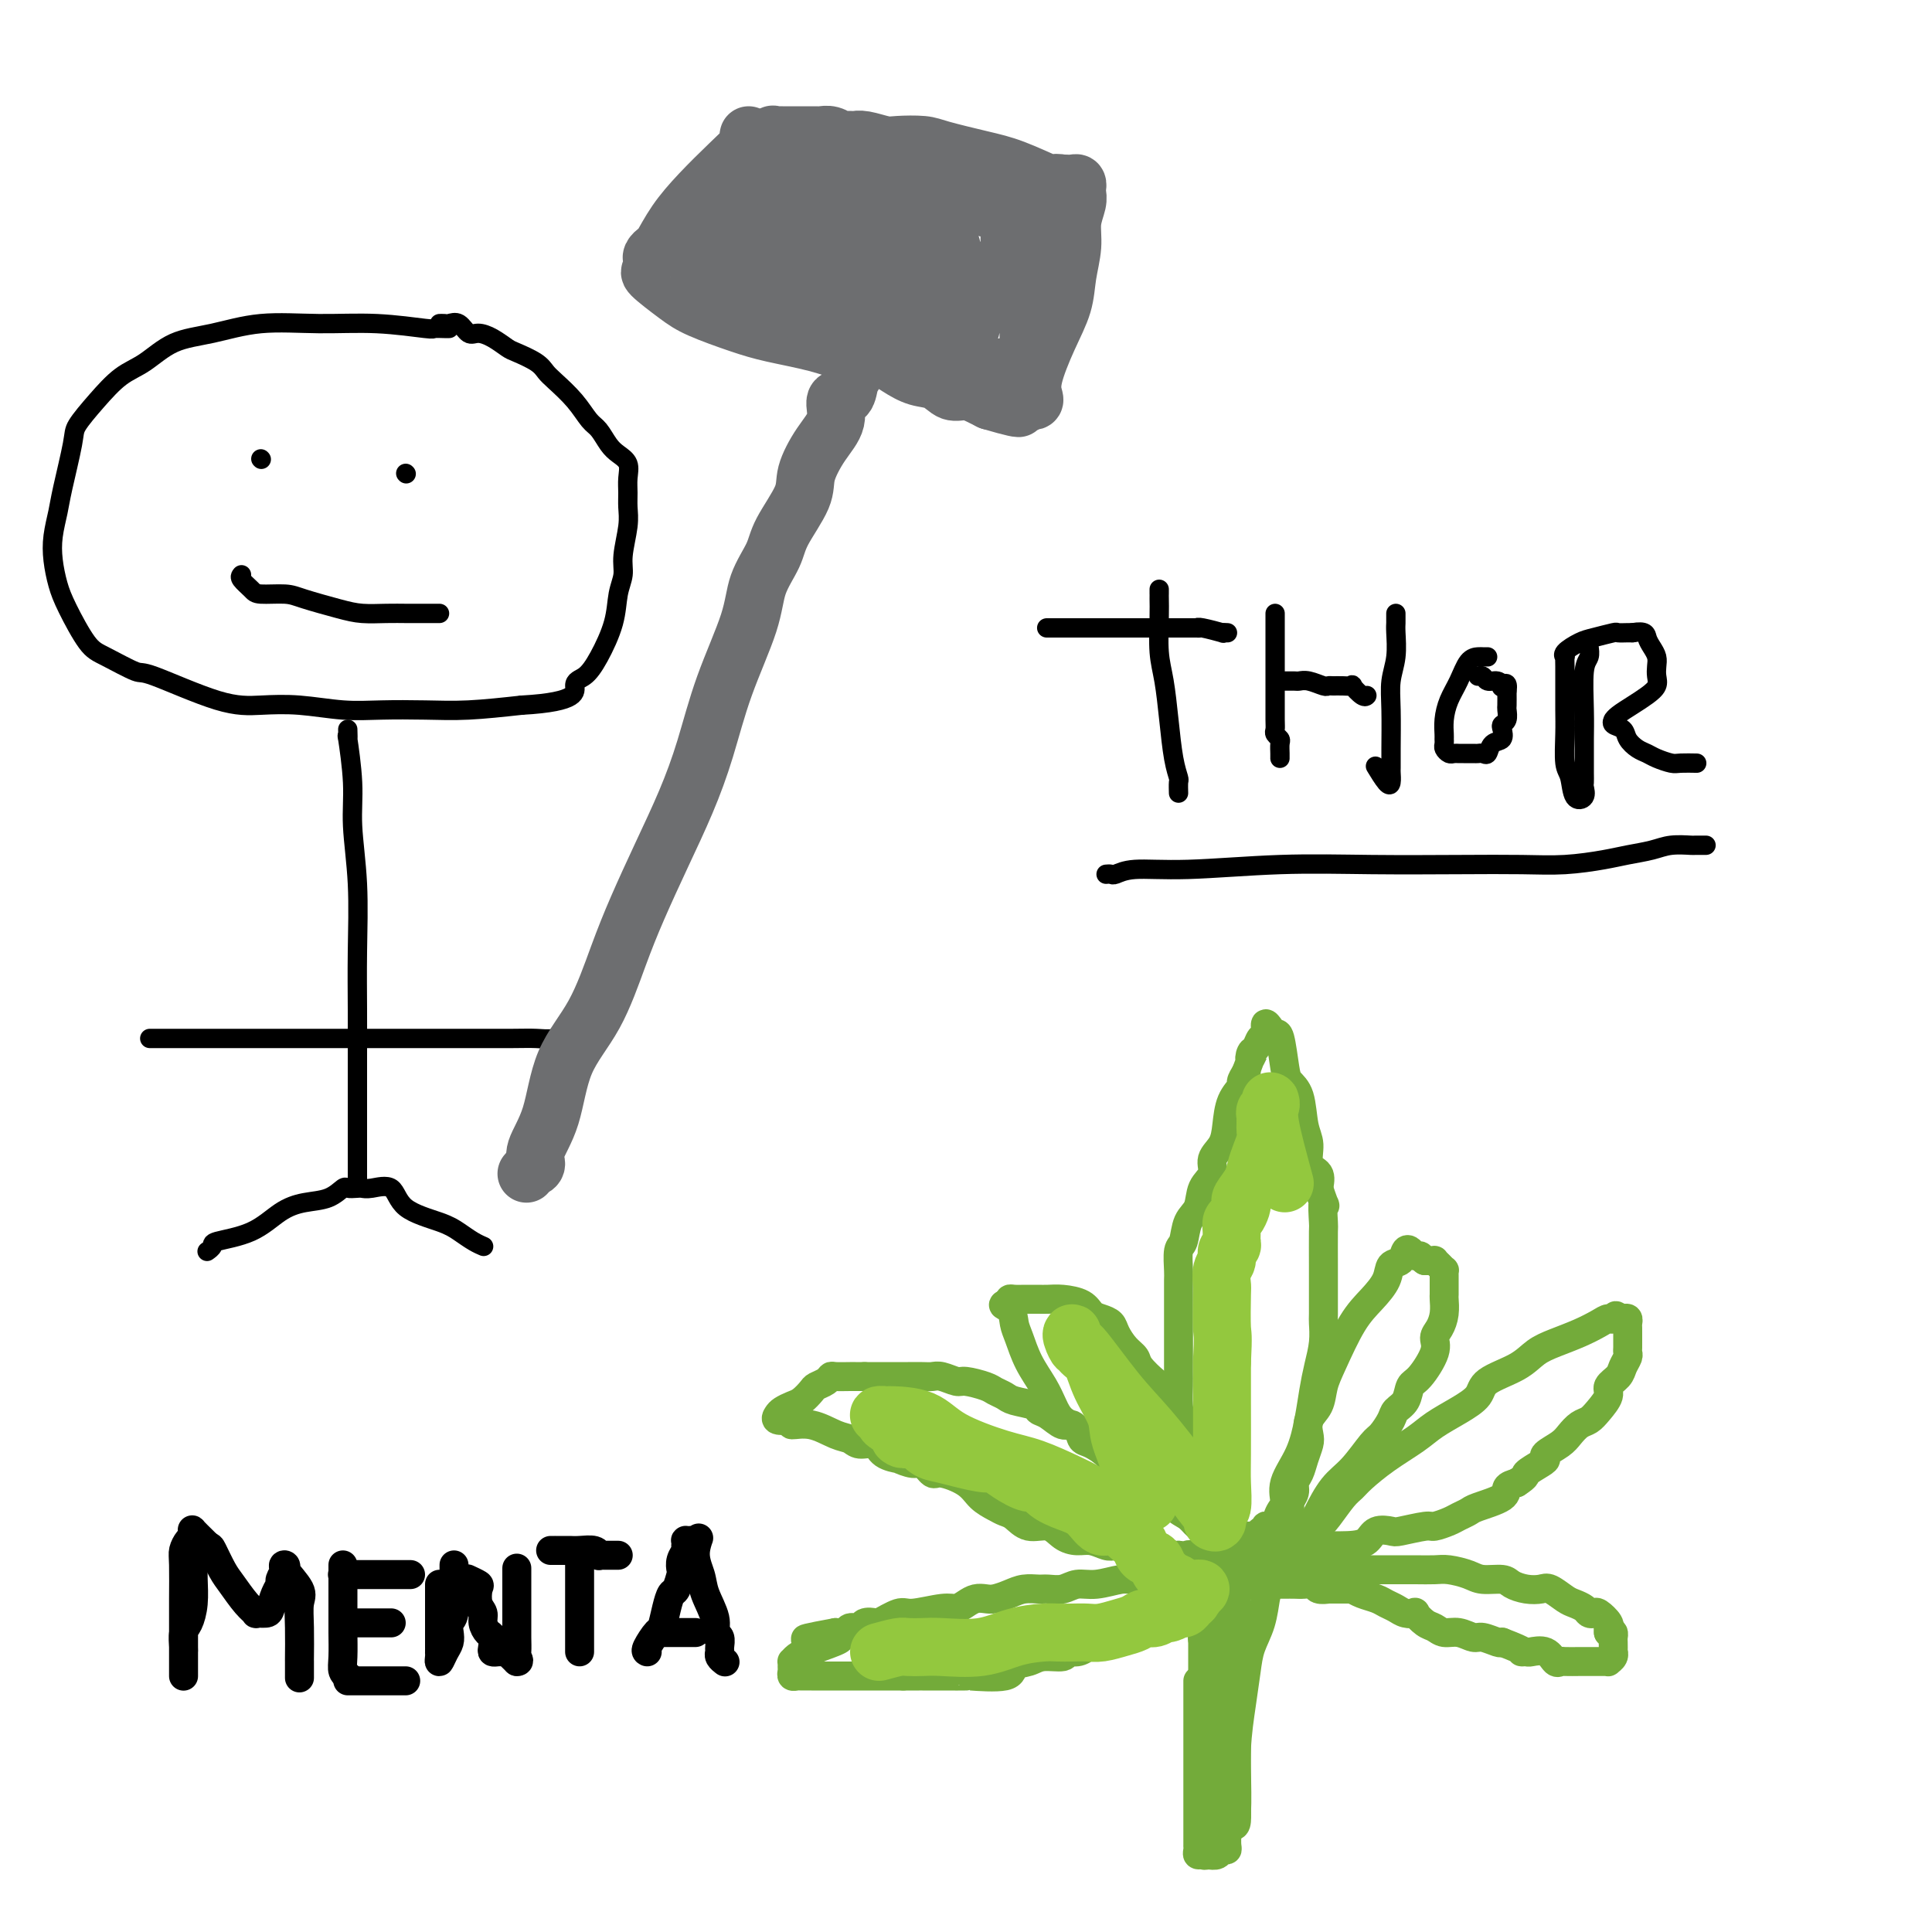 <svg viewBox='0 0 400 400' version='1.1' xmlns='http://www.w3.org/2000/svg' xmlns:xlink='http://www.w3.org/1999/xlink'><g fill='none' stroke='#000000' stroke-width='4' stroke-linecap='round' stroke-linejoin='round'><path d='M93,68c-0.196,0.008 -0.392,0.017 -1,0c-0.608,-0.017 -1.628,-0.059 -2,0c-0.372,0.059 -0.095,0.218 -2,0c-1.905,-0.218 -5.992,-0.815 -10,-1c-4.008,-0.185 -7.936,0.040 -12,0c-4.064,-0.040 -8.263,-0.347 -12,0c-3.737,0.347 -7.013,1.347 -10,2c-2.987,0.653 -5.687,0.959 -8,2c-2.313,1.041 -4.240,2.818 -6,4c-1.760,1.182 -3.354,1.768 -5,3c-1.646,1.232 -3.344,3.108 -5,5c-1.656,1.892 -3.270,3.800 -4,5c-0.730,1.200 -0.574,1.691 -1,4c-0.426,2.309 -1.432,6.434 -2,9c-0.568,2.566 -0.698,3.572 -1,5c-0.302,1.428 -0.776,3.279 -1,5c-0.224,1.721 -0.198,3.313 0,5c0.198,1.687 0.568,3.469 1,5c0.432,1.531 0.925,2.812 2,5c1.075,2.188 2.732,5.284 4,7c1.268,1.716 2.146,2.054 4,3c1.854,0.946 4.684,2.501 6,3c1.316,0.499 1.119,-0.059 4,1c2.881,1.059 8.840,3.734 13,5c4.160,1.266 6.521,1.124 9,1c2.479,-0.124 5.074,-0.229 8,0c2.926,0.229 6.182,0.791 9,1c2.818,0.209 5.199,0.066 8,0c2.801,-0.066 6.023,-0.056 9,0c2.977,0.056 5.708,0.159 9,0c3.292,-0.159 7.146,-0.579 11,-1'/><path d='M108,146c12.153,-0.670 11.035,-2.847 11,-4c-0.035,-1.153 1.014,-1.284 2,-2c0.986,-0.716 1.909,-2.016 3,-4c1.091,-1.984 2.349,-4.652 3,-7c0.651,-2.348 0.696,-4.375 1,-6c0.304,-1.625 0.866,-2.847 1,-4c0.134,-1.153 -0.161,-2.237 0,-4c0.161,-1.763 0.777,-4.205 1,-6c0.223,-1.795 0.054,-2.942 0,-4c-0.054,-1.058 0.008,-2.025 0,-3c-0.008,-0.975 -0.085,-1.956 0,-3c0.085,-1.044 0.333,-2.151 0,-3c-0.333,-0.849 -1.246,-1.440 -2,-2c-0.754,-0.560 -1.350,-1.088 -2,-2c-0.650,-0.912 -1.354,-2.208 -2,-3c-0.646,-0.792 -1.235,-1.079 -2,-2c-0.765,-0.921 -1.707,-2.474 -3,-4c-1.293,-1.526 -2.936,-3.024 -4,-4c-1.064,-0.976 -1.548,-1.431 -2,-2c-0.452,-0.569 -0.873,-1.253 -2,-2c-1.127,-0.747 -2.959,-1.557 -4,-2c-1.041,-0.443 -1.290,-0.519 -2,-1c-0.710,-0.481 -1.882,-1.369 -3,-2c-1.118,-0.631 -2.183,-1.006 -3,-1c-0.817,0.006 -1.385,0.394 -2,0c-0.615,-0.394 -1.275,-1.570 -2,-2c-0.725,-0.430 -1.514,-0.115 -2,0c-0.486,0.115 -0.669,0.031 -1,0c-0.331,-0.031 -0.809,-0.009 -1,0c-0.191,0.009 -0.096,0.004 0,0'/><path d='M54,95c0.000,0.000 0.100,0.100 0.1,0.1'/><path d='M84,98c0.000,0.000 0.100,0.100 0.1,0.1'/><path d='M50,119c-0.201,0.228 -0.402,0.455 0,1c0.402,0.545 1.409,1.406 2,2c0.591,0.594 0.768,0.919 2,1c1.232,0.081 3.518,-0.083 5,0c1.482,0.083 2.158,0.415 4,1c1.842,0.585 4.849,1.425 7,2c2.151,0.575 3.445,0.886 5,1c1.555,0.114 3.372,0.030 5,0c1.628,-0.030 3.066,-0.008 4,0c0.934,0.008 1.364,0.002 2,0c0.636,-0.002 1.477,-0.001 2,0c0.523,0.001 0.728,0.000 1,0c0.272,-0.000 0.612,-0.000 1,0c0.388,0.000 0.825,0.000 1,0c0.175,-0.000 0.087,-0.000 0,0'/><path d='M72,151c0.033,1.065 0.065,2.129 0,2c-0.065,-0.129 -0.228,-1.453 0,0c0.228,1.453 0.846,5.683 1,9c0.154,3.317 -0.155,5.720 0,9c0.155,3.280 0.774,7.437 1,12c0.226,4.563 0.061,9.532 0,14c-0.061,4.468 -0.016,8.433 0,12c0.016,3.567 0.004,6.734 0,10c-0.004,3.266 -0.001,6.630 0,10c0.001,3.370 0.000,6.746 0,9c-0.000,2.254 -0.000,3.388 0,4c0.000,0.612 0.000,0.703 0,1c-0.000,0.297 -0.000,0.799 0,1c0.000,0.201 0.000,0.100 0,0'/><path d='M31,215c0.910,0.000 1.820,0.000 3,0c1.180,-0.000 2.629,-0.000 4,0c1.371,0.000 2.662,0.000 7,0c4.338,-0.000 11.721,-0.000 19,0c7.279,0.000 14.454,0.001 20,0c5.546,-0.001 9.462,-0.004 13,0c3.538,0.004 6.698,0.015 9,0c2.302,-0.015 3.745,-0.057 5,0c1.255,0.057 2.323,0.211 4,0c1.677,-0.211 3.965,-0.789 5,-1c1.035,-0.211 0.817,-0.057 1,0c0.183,0.057 0.767,0.016 1,0c0.233,-0.016 0.117,-0.008 0,0'/></g>
<g fill='none' stroke='#6D6E70' stroke-width='12' stroke-linecap='round' stroke-linejoin='round'><path d='M109,243c0.289,-0.363 0.577,-0.726 1,-1c0.423,-0.274 0.979,-0.458 1,-1c0.021,-0.542 -0.494,-1.443 0,-3c0.494,-1.557 1.996,-3.769 3,-7c1.004,-3.231 1.509,-7.479 3,-11c1.491,-3.521 3.966,-6.314 6,-10c2.034,-3.686 3.625,-8.265 5,-12c1.375,-3.735 2.533,-6.624 4,-10c1.467,-3.376 3.244,-7.237 5,-11c1.756,-3.763 3.491,-7.428 5,-11c1.509,-3.572 2.793,-7.049 4,-11c1.207,-3.951 2.337,-8.374 4,-13c1.663,-4.626 3.858,-9.455 5,-13c1.142,-3.545 1.232,-5.808 2,-8c0.768,-2.192 2.214,-4.315 3,-6c0.786,-1.685 0.912,-2.932 2,-5c1.088,-2.068 3.137,-4.957 4,-7c0.863,-2.043 0.539,-3.238 1,-5c0.461,-1.762 1.706,-4.090 3,-6c1.294,-1.910 2.638,-3.404 3,-5c0.362,-1.596 -0.258,-3.296 0,-4c0.258,-0.704 1.394,-0.412 2,-1c0.606,-0.588 0.683,-2.055 1,-3c0.317,-0.945 0.873,-1.367 1,-2c0.127,-0.633 -0.176,-1.476 0,-2c0.176,-0.524 0.831,-0.728 1,-1c0.169,-0.272 -0.147,-0.612 0,-1c0.147,-0.388 0.756,-0.825 1,-1c0.244,-0.175 0.122,-0.087 0,0'/><path d='M155,28c-0.082,0.392 -0.164,0.785 0,1c0.164,0.215 0.573,0.254 0,1c-0.573,0.746 -2.128,2.199 -4,4c-1.872,1.801 -4.061,3.950 -6,6c-1.939,2.050 -3.630,4.002 -5,6c-1.370,1.998 -2.420,4.041 -3,5c-0.580,0.959 -0.690,0.835 -1,1c-0.310,0.165 -0.819,0.619 -1,1c-0.181,0.381 -0.033,0.689 0,1c0.033,0.311 -0.049,0.624 0,1c0.049,0.376 0.231,0.814 0,1c-0.231,0.186 -0.874,0.119 0,1c0.874,0.881 3.264,2.711 5,4c1.736,1.289 2.819,2.037 5,3c2.181,0.963 5.462,2.141 8,3c2.538,0.859 4.334,1.399 7,2c2.666,0.601 6.200,1.264 9,2c2.800,0.736 4.864,1.544 7,2c2.136,0.456 4.343,0.561 6,1c1.657,0.439 2.764,1.213 4,2c1.236,0.787 2.600,1.587 4,2c1.400,0.413 2.837,0.439 4,1c1.163,0.561 2.054,1.655 3,2c0.946,0.345 1.947,-0.061 3,0c1.053,0.061 2.158,0.589 3,1c0.842,0.411 1.421,0.706 2,1'/><path d='M205,83c9.991,2.939 4.967,0.788 3,0c-1.967,-0.788 -0.877,-0.211 0,0c0.877,0.211 1.540,0.056 2,0c0.460,-0.056 0.715,-0.015 1,0c0.285,0.015 0.599,0.002 1,0c0.401,-0.002 0.890,0.005 1,0c0.110,-0.005 -0.158,-0.022 0,0c0.158,0.022 0.743,0.083 1,0c0.257,-0.083 0.187,-0.309 0,-1c-0.187,-0.691 -0.491,-1.846 0,-4c0.491,-2.154 1.777,-5.307 3,-8c1.223,-2.693 2.384,-4.927 3,-7c0.616,-2.073 0.687,-3.984 1,-6c0.313,-2.016 0.868,-4.137 1,-6c0.132,-1.863 -0.160,-3.470 0,-5c0.160,-1.530 0.773,-2.984 1,-4c0.227,-1.016 0.069,-1.593 0,-2c-0.069,-0.407 -0.049,-0.645 0,-1c0.049,-0.355 0.129,-0.826 0,-1c-0.129,-0.174 -0.465,-0.050 -1,0c-0.535,0.050 -1.267,0.025 -2,0'/><path d='M220,38c-0.948,-0.197 -1.819,-0.189 -2,0c-0.181,0.189 0.327,0.558 -1,0c-1.327,-0.558 -4.488,-2.045 -7,-3c-2.512,-0.955 -4.376,-1.379 -7,-2c-2.624,-0.621 -6.008,-1.438 -8,-2c-1.992,-0.562 -2.590,-0.869 -4,-1c-1.410,-0.131 -3.630,-0.088 -5,0c-1.370,0.088 -1.891,0.219 -3,0c-1.109,-0.219 -2.807,-0.790 -4,-1c-1.193,-0.210 -1.880,-0.060 -2,0c-0.120,0.060 0.329,0.030 0,0c-0.329,-0.030 -1.436,-0.061 -2,0c-0.564,0.061 -0.585,0.212 -1,0c-0.415,-0.212 -1.223,-0.789 -2,-1c-0.777,-0.211 -1.521,-0.057 -2,0c-0.479,0.057 -0.692,0.015 -1,0c-0.308,-0.015 -0.713,-0.004 -1,0c-0.287,0.004 -0.458,0.001 -1,0c-0.542,-0.001 -1.454,-0.000 -2,0c-0.546,0.000 -0.725,0.001 -1,0c-0.275,-0.001 -0.647,-0.002 -1,0c-0.353,0.002 -0.686,0.006 -1,0c-0.314,-0.006 -0.610,-0.022 -1,0c-0.390,0.022 -0.874,0.083 -1,0c-0.126,-0.083 0.107,-0.309 0,0c-0.107,0.309 -0.553,1.155 -1,2'/><path d='M159,30c-5.368,0.729 -2.787,2.551 -2,4c0.787,1.449 -0.220,2.525 -1,5c-0.780,2.475 -1.333,6.348 -2,9c-0.667,2.652 -1.447,4.084 -2,5c-0.553,0.916 -0.880,1.318 -1,2c-0.120,0.682 -0.032,1.644 0,2c0.032,0.356 0.009,0.107 0,0c-0.009,-0.107 -0.002,-0.071 0,0c0.002,0.071 0.001,0.177 0,0c-0.001,-0.177 -0.001,-0.639 0,-2c0.001,-1.361 0.004,-3.623 0,-5c-0.004,-1.377 -0.014,-1.871 0,-2c0.014,-0.129 0.051,0.106 0,0c-0.051,-0.106 -0.189,-0.552 0,-1c0.189,-0.448 0.705,-0.897 1,-1c0.295,-0.103 0.369,0.140 1,0c0.631,-0.140 1.818,-0.665 3,-1c1.182,-0.335 2.358,-0.482 4,-1c1.642,-0.518 3.750,-1.409 5,-2c1.250,-0.591 1.643,-0.883 5,-1c3.357,-0.117 9.679,-0.058 16,0'/><path d='M161,38c0.108,0.008 0.216,0.016 1,0c0.784,-0.016 2.245,-0.057 3,0c0.755,0.057 0.805,0.211 1,0c0.195,-0.211 0.537,-0.789 1,-1c0.463,-0.211 1.049,-0.057 1,0c-0.049,0.057 -0.732,0.015 0,0c0.732,-0.015 2.879,-0.004 5,0c2.121,0.004 4.217,0.001 6,0c1.783,-0.001 3.253,-0.000 5,0c1.747,0.000 3.772,-0.001 5,0c1.228,0.001 1.660,0.004 3,0c1.340,-0.004 3.590,-0.015 5,0c1.410,0.015 1.981,0.055 3,0c1.019,-0.055 2.486,-0.207 4,0c1.514,0.207 3.075,0.773 4,1c0.925,0.227 1.215,0.117 2,0c0.785,-0.117 2.067,-0.239 3,0c0.933,0.239 1.518,0.841 2,1c0.482,0.159 0.861,-0.125 1,0c0.139,0.125 0.037,0.657 0,1c-0.037,0.343 -0.008,0.495 0,1c0.008,0.505 -0.004,1.362 0,2c0.004,0.638 0.026,1.056 0,2c-0.026,0.944 -0.098,2.413 0,4c0.098,1.587 0.366,3.291 0,5c-0.366,1.709 -1.368,3.422 -2,6c-0.632,2.578 -0.895,6.022 -1,8c-0.105,1.978 -0.053,2.489 0,3'/><path d='M213,71c-0.461,5.509 -0.112,3.280 0,3c0.112,-0.280 -0.011,1.389 0,2c0.011,0.611 0.155,0.163 0,0c-0.155,-0.163 -0.611,-0.043 -1,0c-0.389,0.043 -0.711,0.008 -1,0c-0.289,-0.008 -0.547,0.010 -1,0c-0.453,-0.010 -1.103,-0.048 -2,0c-0.897,0.048 -2.042,0.181 -3,0c-0.958,-0.181 -1.728,-0.678 -3,-1c-1.272,-0.322 -3.044,-0.470 -5,-1c-1.956,-0.530 -4.096,-1.443 -6,-2c-1.904,-0.557 -3.572,-0.759 -5,-1c-1.428,-0.241 -2.616,-0.521 -4,-1c-1.384,-0.479 -2.963,-1.157 -5,-2c-2.037,-0.843 -4.531,-1.850 -6,-2c-1.469,-0.150 -1.914,0.559 -3,0c-1.086,-0.559 -2.815,-2.384 -4,-3c-1.185,-0.616 -1.827,-0.021 -3,0c-1.173,0.021 -2.878,-0.530 -4,-1c-1.122,-0.470 -1.660,-0.858 -2,-1c-0.340,-0.142 -0.484,-0.038 -1,0c-0.516,0.038 -1.406,0.010 -2,0c-0.594,-0.010 -0.891,-0.003 -1,0c-0.109,0.003 -0.031,0.001 0,0c0.031,-0.001 0.016,-0.000 0,0'/><path d='M151,61c-8.459,-2.498 -2.606,-1.244 -1,-1c1.606,0.244 -1.037,-0.522 -2,-1c-0.963,-0.478 -0.248,-0.667 0,-1c0.248,-0.333 0.028,-0.810 0,-1c-0.028,-0.190 0.137,-0.093 0,0c-0.137,0.093 -0.577,0.183 -1,0c-0.423,-0.183 -0.829,-0.637 -1,-1c-0.171,-0.363 -0.106,-0.633 0,-1c0.106,-0.367 0.253,-0.831 0,-1c-0.253,-0.169 -0.907,-0.041 -1,0c-0.093,0.041 0.373,-0.003 1,0c0.627,0.003 1.413,0.053 2,0c0.587,-0.053 0.975,-0.210 3,0c2.025,0.210 5.688,0.788 10,1c4.312,0.212 9.273,0.057 14,0c4.727,-0.057 9.220,-0.016 12,0c2.780,0.016 3.847,0.007 5,0c1.153,-0.007 2.391,-0.012 3,0c0.609,0.012 0.587,0.042 1,0c0.413,-0.042 1.261,-0.155 2,0c0.739,0.155 1.370,0.577 2,1'/><path d='M200,56c8.065,0.249 2.226,-0.129 0,0c-2.226,0.129 -0.839,0.764 0,1c0.839,0.236 1.130,0.073 1,0c-0.130,-0.073 -0.680,-0.054 -1,0c-0.320,0.054 -0.409,0.145 -1,0c-0.591,-0.145 -1.685,-0.526 -3,-1c-1.315,-0.474 -2.853,-1.041 -6,-2c-3.147,-0.959 -7.904,-2.309 -11,-3c-3.096,-0.691 -4.531,-0.721 -6,-1c-1.469,-0.279 -2.971,-0.806 -4,-1c-1.029,-0.194 -1.585,-0.056 -2,0c-0.415,0.056 -0.689,0.028 -1,0c-0.311,-0.028 -0.660,-0.058 -1,0c-0.340,0.058 -0.673,0.205 -1,0c-0.327,-0.205 -0.649,-0.761 0,-1c0.649,-0.239 2.267,-0.163 3,0c0.733,0.163 0.580,0.411 3,0c2.420,-0.411 7.411,-1.481 12,-2c4.589,-0.519 8.774,-0.486 12,-1c3.226,-0.514 5.493,-1.575 7,-2c1.507,-0.425 2.253,-0.212 3,0'/><path d='M204,43c6.283,-0.928 2.990,-0.247 2,0c-0.990,0.247 0.323,0.061 1,0c0.677,-0.061 0.717,0.004 1,0c0.283,-0.004 0.808,-0.077 1,0c0.192,0.077 0.051,0.304 0,1c-0.051,0.696 -0.012,1.860 0,3c0.012,1.140 -0.001,2.256 0,4c0.001,1.744 0.018,4.114 0,6c-0.018,1.886 -0.069,3.286 0,4c0.069,0.714 0.259,0.741 0,1c-0.259,0.259 -0.967,0.749 -1,1c-0.033,0.251 0.610,0.265 0,0c-0.610,-0.265 -2.474,-0.807 -4,-1c-1.526,-0.193 -2.716,-0.038 -6,-1c-3.284,-0.962 -8.662,-3.042 -12,-4c-3.338,-0.958 -4.637,-0.792 -6,-1c-1.363,-0.208 -2.791,-0.788 -4,-1c-1.209,-0.212 -2.200,-0.057 -3,0c-0.800,0.057 -1.408,0.015 -2,0c-0.592,-0.015 -1.169,-0.004 -1,0c0.169,0.004 1.085,0.002 2,0'/><path d='M172,55c-5.136,-0.993 0.526,-0.476 4,0c3.474,0.476 4.762,0.912 6,1c1.238,0.088 2.425,-0.173 4,0c1.575,0.173 3.536,0.779 5,1c1.464,0.221 2.431,0.056 3,0c0.569,-0.056 0.741,-0.001 1,0c0.259,0.001 0.605,-0.050 1,0c0.395,0.050 0.838,0.200 1,0c0.162,-0.200 0.043,-0.752 0,-1c-0.043,-0.248 -0.012,-0.194 0,-1c0.012,-0.806 0.003,-2.473 0,-3c-0.003,-0.527 -0.000,0.086 0,0c0.000,-0.086 -0.002,-0.873 0,-1c0.002,-0.127 0.009,0.404 0,1c-0.009,0.596 -0.033,1.256 0,2c0.033,0.744 0.122,1.572 0,3c-0.122,1.428 -0.454,3.454 -1,5c-0.546,1.546 -1.304,2.610 -2,3c-0.696,0.390 -1.330,0.105 -2,0c-0.670,-0.105 -1.376,-0.031 -3,0c-1.624,0.031 -4.167,0.019 -6,0c-1.833,-0.019 -2.955,-0.043 -4,0c-1.045,0.043 -2.013,0.155 -3,0c-0.987,-0.155 -1.994,-0.578 -3,-1'/><path d='M173,64c-2.468,-0.120 1.862,0.081 4,0c2.138,-0.081 2.083,-0.442 3,0c0.917,0.442 2.804,1.688 5,2c2.196,0.312 4.700,-0.309 6,0c1.300,0.309 1.395,1.547 2,2c0.605,0.453 1.720,0.121 2,0c0.280,-0.121 -0.275,-0.033 0,0c0.275,0.033 1.379,0.009 2,0c0.621,-0.009 0.759,-0.002 1,0c0.241,0.002 0.587,0.001 1,0c0.413,-0.001 0.894,-0.000 1,0c0.106,0.000 -0.164,0.000 0,0c0.164,-0.000 0.761,-0.000 1,0c0.239,0.000 0.119,0.000 0,0'/></g>
<g fill='none' stroke='#000000' stroke-width='4' stroke-linecap='round' stroke-linejoin='round'><path d='M240,122c-0.000,0.433 -0.001,0.866 0,1c0.001,0.134 0.003,-0.032 0,0c-0.003,0.032 -0.012,0.263 0,1c0.012,0.737 0.044,1.982 0,4c-0.044,2.018 -0.166,4.811 0,7c0.166,2.189 0.619,3.776 1,6c0.381,2.224 0.691,5.087 1,8c0.309,2.913 0.619,5.877 1,8c0.381,2.123 0.834,3.406 1,4c0.166,0.594 0.044,0.499 0,1c-0.044,0.501 -0.012,1.596 0,2c0.012,0.404 0.003,0.115 0,0c-0.003,-0.115 -0.002,-0.058 0,0'/><path d='M217,130c-0.258,-0.000 -0.516,-0.000 0,0c0.516,0.000 1.807,0.000 3,0c1.193,-0.000 2.289,-0.000 4,0c1.711,0.000 4.038,0.000 7,0c2.962,-0.000 6.559,-0.001 9,0c2.441,0.001 3.727,0.004 5,0c1.273,-0.004 2.532,-0.015 3,0c0.468,0.015 0.143,0.057 0,0c-0.143,-0.057 -0.105,-0.211 1,0c1.105,0.211 3.275,0.789 4,1c0.725,0.211 0.003,0.057 0,0c-0.003,-0.057 0.713,-0.016 1,0c0.287,0.016 0.143,0.008 0,0'/><path d='M264,127c0.000,0.439 0.000,0.878 0,1c-0.000,0.122 -0.000,-0.073 0,1c0.000,1.073 0.000,3.415 0,5c-0.000,1.585 -0.001,2.414 0,4c0.001,1.586 0.004,3.931 0,6c-0.004,2.069 -0.015,3.863 0,5c0.015,1.137 0.057,1.618 0,2c-0.057,0.382 -0.211,0.666 0,1c0.211,0.334 0.789,0.716 1,1c0.211,0.284 0.057,0.468 0,1c-0.057,0.532 -0.015,1.413 0,2c0.015,0.587 0.004,0.882 0,1c-0.004,0.118 -0.002,0.059 0,0'/><path d='M289,127c-0.002,0.338 -0.004,0.676 0,1c0.004,0.324 0.015,0.635 0,1c-0.015,0.365 -0.057,0.786 0,2c0.057,1.214 0.211,3.222 0,5c-0.211,1.778 -0.789,3.326 -1,5c-0.211,1.674 -0.056,3.475 0,6c0.056,2.525 0.013,5.776 0,8c-0.013,2.224 0.003,3.422 0,4c-0.003,0.578 -0.026,0.536 0,1c0.026,0.464 0.100,1.434 0,2c-0.100,0.566 -0.373,0.729 -1,0c-0.627,-0.729 -1.608,-2.351 -2,-3c-0.392,-0.649 -0.196,-0.324 0,0'/><path d='M265,141c0.216,0.002 0.433,0.004 1,0c0.567,-0.004 1.486,-0.015 2,0c0.514,0.015 0.623,0.057 1,0c0.377,-0.057 1.020,-0.211 2,0c0.980,0.211 2.295,0.789 3,1c0.705,0.211 0.800,0.054 1,0c0.200,-0.054 0.505,-0.007 1,0c0.495,0.007 1.180,-0.026 2,0c0.820,0.026 1.775,0.112 2,0c0.225,-0.112 -0.280,-0.422 0,0c0.280,0.422 1.345,1.575 2,2c0.655,0.425 0.902,0.121 1,0c0.098,-0.121 0.049,-0.061 0,0'/><path d='M308,136c-0.358,0.005 -0.715,0.009 -1,0c-0.285,-0.009 -0.497,-0.032 -1,0c-0.503,0.032 -1.298,0.121 -2,1c-0.702,0.879 -1.313,2.550 -2,4c-0.687,1.450 -1.452,2.679 -2,4c-0.548,1.321 -0.880,2.735 -1,4c-0.120,1.265 -0.029,2.381 0,3c0.029,0.619 -0.003,0.740 0,1c0.003,0.260 0.043,0.658 0,1c-0.043,0.342 -0.167,0.628 0,1c0.167,0.372 0.626,0.832 1,1c0.374,0.168 0.664,0.045 1,0c0.336,-0.045 0.720,-0.013 1,0c0.280,0.013 0.457,0.005 1,0c0.543,-0.005 1.454,-0.008 2,0c0.546,0.008 0.728,0.028 1,0c0.272,-0.028 0.633,-0.105 1,0c0.367,0.105 0.738,0.393 1,0c0.262,-0.393 0.414,-1.466 1,-2c0.586,-0.534 1.607,-0.528 2,-1c0.393,-0.472 0.158,-1.420 0,-2c-0.158,-0.580 -0.238,-0.791 0,-1c0.238,-0.209 0.796,-0.417 1,-1c0.204,-0.583 0.055,-1.542 0,-2c-0.055,-0.458 -0.016,-0.417 0,-1c0.016,-0.583 0.008,-1.792 0,-3'/><path d='M312,143c0.384,-2.255 -0.656,-1.393 -1,-1c-0.344,0.393 0.009,0.315 0,0c-0.009,-0.315 -0.381,-0.869 -1,-1c-0.619,-0.131 -1.486,0.161 -2,0c-0.514,-0.161 -0.677,-0.774 -1,-1c-0.323,-0.226 -0.807,-0.065 -1,0c-0.193,0.065 -0.097,0.032 0,0'/><path d='M329,133c-0.030,0.233 -0.061,0.467 0,1c0.061,0.533 0.212,1.367 0,2c-0.212,0.633 -0.789,1.065 -1,3c-0.211,1.935 -0.056,5.373 0,8c0.056,2.627 0.015,4.443 0,6c-0.015,1.557 -0.002,2.855 0,4c0.002,1.145 -0.006,2.139 0,3c0.006,0.861 0.027,1.590 0,2c-0.027,0.410 -0.102,0.500 0,1c0.102,0.500 0.381,1.412 0,2c-0.381,0.588 -1.423,0.854 -2,0c-0.577,-0.854 -0.691,-2.829 -1,-4c-0.309,-1.171 -0.815,-1.538 -1,-3c-0.185,-1.462 -0.050,-4.017 0,-6c0.050,-1.983 0.014,-3.392 0,-5c-0.014,-1.608 -0.006,-3.413 0,-5c0.006,-1.587 0.011,-2.954 0,-4c-0.011,-1.046 -0.038,-1.772 0,-2c0.038,-0.228 0.140,0.040 0,0c-0.140,-0.040 -0.523,-0.389 0,-1c0.523,-0.611 1.951,-1.484 3,-2c1.049,-0.516 1.720,-0.674 3,-1c1.280,-0.326 3.168,-0.819 4,-1c0.832,-0.181 0.609,-0.049 1,0c0.391,0.049 1.398,0.014 2,0c0.602,-0.014 0.801,-0.007 1,0'/><path d='M338,131c2.801,-0.488 2.803,0.292 3,1c0.197,0.708 0.590,1.344 1,2c0.410,0.656 0.837,1.330 1,2c0.163,0.670 0.063,1.334 0,2c-0.063,0.666 -0.090,1.334 0,2c0.090,0.666 0.297,1.331 0,2c-0.297,0.669 -1.098,1.341 -2,2c-0.902,0.659 -1.904,1.304 -3,2c-1.096,0.696 -2.287,1.443 -3,2c-0.713,0.557 -0.949,0.926 -1,1c-0.051,0.074 0.083,-0.145 0,0c-0.083,0.145 -0.384,0.655 0,1c0.384,0.345 1.453,0.526 2,1c0.547,0.474 0.573,1.241 1,2c0.427,0.759 1.253,1.510 2,2c0.747,0.490 1.413,0.720 2,1c0.587,0.280 1.096,0.611 2,1c0.904,0.389 2.204,0.836 3,1c0.796,0.164 1.090,0.044 2,0c0.910,-0.044 2.437,-0.012 3,0c0.563,0.012 0.161,0.003 0,0c-0.161,-0.003 -0.080,-0.002 0,0'/><path d='M229,181c0.374,-0.033 0.748,-0.065 1,0c0.252,0.065 0.382,0.228 1,0c0.618,-0.228 1.724,-0.846 4,-1c2.276,-0.154 5.723,0.155 11,0c5.277,-0.155 12.386,-0.773 19,-1c6.614,-0.227 12.733,-0.064 19,0c6.267,0.064 12.681,0.028 18,0c5.319,-0.028 9.542,-0.049 13,0c3.458,0.049 6.149,0.167 9,0c2.851,-0.167 5.861,-0.619 8,-1c2.139,-0.381 3.408,-0.691 5,-1c1.592,-0.309 3.506,-0.619 5,-1c1.494,-0.381 2.569,-0.834 4,-1c1.431,-0.166 3.219,-0.044 4,0c0.781,0.044 0.557,0.012 1,0c0.443,-0.012 1.555,-0.003 2,0c0.445,0.003 0.222,0.002 0,0'/><path d='M75,246c-0.116,-0.027 -0.232,-0.054 0,0c0.232,0.054 0.813,0.188 2,0c1.187,-0.188 2.979,-0.699 4,0c1.021,0.699 1.272,2.608 3,4c1.728,1.392 4.932,2.268 7,3c2.068,0.732 2.999,1.320 4,2c1.001,0.680 2.072,1.450 3,2c0.928,0.550 1.711,0.879 2,1c0.289,0.121 0.082,0.035 0,0c-0.082,-0.035 -0.041,-0.017 0,0'/><path d='M74,246c-0.791,0.055 -1.582,0.110 -2,0c-0.418,-0.110 -0.464,-0.384 -1,0c-0.536,0.384 -1.563,1.426 -3,2c-1.437,0.574 -3.284,0.678 -5,1c-1.716,0.322 -3.301,0.860 -5,2c-1.699,1.140 -3.513,2.880 -6,4c-2.487,1.120 -5.646,1.620 -7,2c-1.354,0.380 -0.903,0.641 -1,1c-0.097,0.359 -0.742,0.817 -1,1c-0.258,0.183 -0.129,0.092 0,0'/></g>
<g fill='none' stroke='#73AB3A' stroke-width='6' stroke-linecap='round' stroke-linejoin='round'><path d='M252,320c-0.117,-0.172 -0.234,-0.344 0,-1c0.234,-0.656 0.819,-1.795 0,-3c-0.819,-1.205 -3.043,-2.475 -4,-5c-0.957,-2.525 -0.649,-6.304 -1,-9c-0.351,-2.696 -1.362,-4.309 -2,-6c-0.638,-1.691 -0.903,-3.460 -1,-5c-0.097,-1.540 -0.026,-2.849 0,-4c0.026,-1.151 0.007,-2.142 0,-3c-0.007,-0.858 -0.002,-1.583 0,-3c0.002,-1.417 0.000,-3.525 0,-5c-0.000,-1.475 0.000,-2.318 0,-3c-0.000,-0.682 -0.001,-1.202 0,-2c0.001,-0.798 0.004,-1.874 0,-3c-0.004,-1.126 -0.013,-2.300 0,-3c0.013,-0.700 0.049,-0.924 0,-2c-0.049,-1.076 -0.183,-3.005 0,-4c0.183,-0.995 0.684,-1.056 1,-2c0.316,-0.944 0.447,-2.770 1,-4c0.553,-1.230 1.528,-1.865 2,-3c0.472,-1.135 0.441,-2.770 1,-4c0.559,-1.230 1.707,-2.055 2,-3c0.293,-0.945 -0.267,-2.012 0,-3c0.267,-0.988 1.363,-1.899 2,-3c0.637,-1.101 0.814,-2.392 1,-4c0.186,-1.608 0.380,-3.534 1,-5c0.620,-1.466 1.667,-2.472 2,-3c0.333,-0.528 -0.048,-0.580 0,-1c0.048,-0.420 0.524,-1.210 1,-2'/><path d='M258,222c2.405,-6.351 1.419,-3.728 1,-3c-0.419,0.728 -0.271,-0.440 0,-1c0.271,-0.560 0.664,-0.511 1,-1c0.336,-0.489 0.615,-1.514 1,-2c0.385,-0.486 0.877,-0.433 1,-1c0.123,-0.567 -0.121,-1.754 0,-2c0.121,-0.246 0.609,0.448 1,1c0.391,0.552 0.686,0.963 1,1c0.314,0.037 0.647,-0.300 1,1c0.353,1.300 0.726,4.237 1,6c0.274,1.763 0.450,2.353 1,3c0.550,0.647 1.475,1.352 2,3c0.525,1.648 0.649,4.240 1,6c0.351,1.760 0.929,2.688 1,4c0.071,1.312 -0.366,3.007 0,4c0.366,0.993 1.533,1.284 2,2c0.467,0.716 0.233,1.858 0,3'/><path d='M273,246c1.928,5.703 1.249,2.960 1,3c-0.249,0.040 -0.067,2.862 0,4c0.067,1.138 0.018,0.593 0,2c-0.018,1.407 -0.004,4.766 0,7c0.004,2.234 -0.002,3.342 0,5c0.002,1.658 0.012,3.866 0,5c-0.012,1.134 -0.044,1.193 0,2c0.044,0.807 0.165,2.363 0,4c-0.165,1.637 -0.616,3.354 -1,5c-0.384,1.646 -0.701,3.222 -1,5c-0.299,1.778 -0.580,3.759 -1,6c-0.420,2.241 -0.978,4.741 -2,7c-1.022,2.259 -2.507,4.278 -3,6c-0.493,1.722 0.008,3.148 0,4c-0.008,0.852 -0.524,1.131 -1,2c-0.476,0.869 -0.911,2.328 -1,3c-0.089,0.672 0.169,0.557 0,1c-0.169,0.443 -0.763,1.446 -1,2c-0.237,0.554 -0.115,0.660 0,1c0.115,0.340 0.225,0.914 0,1c-0.225,0.086 -0.785,-0.317 -1,0c-0.215,0.317 -0.085,1.353 0,2c0.085,0.647 0.126,0.905 0,1c-0.126,0.095 -0.419,0.025 -1,0c-0.581,-0.025 -1.452,-0.007 -2,0c-0.548,0.007 -0.774,0.004 -1,0'/><path d='M258,324c-0.784,0.146 -0.745,0.011 -1,0c-0.255,-0.011 -0.804,0.103 -1,0c-0.196,-0.103 -0.038,-0.423 0,-1c0.038,-0.577 -0.045,-1.411 0,-2c0.045,-0.589 0.219,-0.931 0,-1c-0.219,-0.069 -0.832,0.136 -1,0c-0.168,-0.136 0.109,-0.614 0,-1c-0.109,-0.386 -0.602,-0.682 -1,-1c-0.398,-0.318 -0.699,-0.659 -1,-1'/><path d='M253,317c-0.856,-1.049 -0.496,-0.172 -1,0c-0.504,0.172 -1.872,-0.363 -3,-1c-1.128,-0.637 -2.018,-1.378 -3,-2c-0.982,-0.622 -2.058,-1.125 -3,-2c-0.942,-0.875 -1.750,-2.121 -3,-3c-1.250,-0.879 -2.941,-1.391 -4,-2c-1.059,-0.609 -1.487,-1.315 -2,-2c-0.513,-0.685 -1.110,-1.348 -2,-2c-0.890,-0.652 -2.073,-1.293 -3,-2c-0.927,-0.707 -1.598,-1.480 -2,-2c-0.402,-0.520 -0.534,-0.787 -1,-1c-0.466,-0.213 -1.267,-0.372 -2,-1c-0.733,-0.628 -1.398,-1.726 -2,-2c-0.602,-0.274 -1.142,0.278 -2,0c-0.858,-0.278 -2.036,-1.384 -3,-2c-0.964,-0.616 -1.715,-0.743 -2,-1c-0.285,-0.257 -0.105,-0.646 -1,-1c-0.895,-0.354 -2.867,-0.673 -4,-1c-1.133,-0.327 -1.429,-0.661 -2,-1c-0.571,-0.339 -1.416,-0.683 -2,-1c-0.584,-0.317 -0.905,-0.607 -2,-1c-1.095,-0.393 -2.964,-0.890 -4,-1c-1.036,-0.110 -1.240,0.167 -2,0c-0.760,-0.167 -2.074,-0.777 -3,-1c-0.926,-0.223 -1.462,-0.060 -2,0c-0.538,0.060 -1.078,0.016 -2,0c-0.922,-0.016 -2.227,-0.004 -3,0c-0.773,0.004 -1.016,0.001 -2,0c-0.984,-0.001 -2.710,-0.000 -4,0c-1.290,0.000 -2.145,0.000 -3,0'/><path d='M179,285c-2.913,0.001 -2.194,0.003 -2,0c0.194,-0.003 -0.137,-0.012 -1,0c-0.863,0.012 -2.258,0.044 -3,0c-0.742,-0.044 -0.832,-0.163 -1,0c-0.168,0.163 -0.415,0.607 -1,1c-0.585,0.393 -1.508,0.735 -2,1c-0.492,0.265 -0.552,0.452 -1,1c-0.448,0.548 -1.285,1.457 -2,2c-0.715,0.543 -1.308,0.720 -2,1c-0.692,0.280 -1.485,0.663 -2,1c-0.515,0.337 -0.754,0.629 -1,1c-0.246,0.371 -0.499,0.820 0,1c0.499,0.180 1.749,0.090 3,0'/><path d='M164,294c0.136,0.565 -0.523,0.979 0,1c0.523,0.021 2.227,-0.350 4,0c1.773,0.350 3.614,1.421 5,2c1.386,0.579 2.317,0.667 3,1c0.683,0.333 1.119,0.911 2,1c0.881,0.089 2.207,-0.312 3,0c0.793,0.312 1.052,1.335 2,2c0.948,0.665 2.587,0.971 3,1c0.413,0.029 -0.398,-0.218 0,0c0.398,0.218 2.004,0.901 3,1c0.996,0.099 1.382,-0.384 2,0c0.618,0.384 1.468,1.637 2,2c0.532,0.363 0.748,-0.162 2,0c1.252,0.162 3.542,1.012 5,2c1.458,0.988 2.083,2.115 3,3c0.917,0.885 2.125,1.528 3,2c0.875,0.472 1.416,0.774 2,1c0.584,0.226 1.209,0.376 2,1c0.791,0.624 1.748,1.721 3,2c1.252,0.279 2.801,-0.261 4,0c1.199,0.261 2.050,1.324 3,2c0.950,0.676 2.000,0.965 3,1c1.000,0.035 1.949,-0.183 3,0c1.051,0.183 2.203,0.767 3,1c0.797,0.233 1.237,0.114 2,0c0.763,-0.114 1.847,-0.223 3,0c1.153,0.223 2.375,0.778 3,1c0.625,0.222 0.652,0.111 1,0c0.348,-0.111 1.017,-0.222 2,0c0.983,0.222 2.281,0.778 3,1c0.719,0.222 0.860,0.111 1,0'/><path d='M244,322c5.120,0.928 2.418,0.249 2,0c-0.418,-0.249 1.446,-0.067 2,0c0.554,0.067 -0.201,0.018 0,0c0.201,-0.018 1.360,-0.005 2,0c0.640,0.005 0.763,0.001 1,0c0.237,-0.001 0.589,-0.001 1,0c0.411,0.001 0.879,0.003 1,0c0.121,-0.003 -0.107,-0.011 0,0c0.107,0.011 0.548,0.042 1,0c0.452,-0.042 0.915,-0.155 1,0c0.085,0.155 -0.208,0.580 0,1c0.208,0.420 0.917,0.834 1,1c0.083,0.166 -0.458,0.083 -1,0'/><path d='M255,324c1.344,0.305 -0.797,0.067 -2,0c-1.203,-0.067 -1.468,0.037 -2,0c-0.532,-0.037 -1.333,-0.216 -2,0c-0.667,0.216 -1.201,0.827 -2,1c-0.799,0.173 -1.862,-0.093 -3,0c-1.138,0.093 -2.353,0.546 -4,1c-1.647,0.454 -3.728,0.910 -5,1c-1.272,0.090 -1.734,-0.186 -3,0c-1.266,0.186 -3.335,0.835 -5,1c-1.665,0.165 -2.924,-0.153 -4,0c-1.076,0.153 -1.968,0.776 -3,1c-1.032,0.224 -2.206,0.050 -3,0c-0.794,-0.050 -1.210,0.025 -2,0c-0.790,-0.025 -1.955,-0.151 -3,0c-1.045,0.151 -1.971,0.579 -3,1c-1.029,0.421 -2.163,0.835 -3,1c-0.837,0.165 -1.379,0.082 -2,0c-0.621,-0.082 -1.322,-0.161 -2,0c-0.678,0.161 -1.334,0.563 -2,1c-0.666,0.437 -1.342,0.909 -2,1c-0.658,0.091 -1.299,-0.200 -3,0c-1.701,0.200 -4.463,0.890 -6,1c-1.537,0.110 -1.850,-0.359 -3,0c-1.150,0.359 -3.138,1.545 -4,2c-0.862,0.455 -0.597,0.178 -1,0c-0.403,-0.178 -1.473,-0.258 -2,0c-0.527,0.258 -0.513,0.853 -1,1c-0.487,0.147 -1.477,-0.153 -2,0c-0.523,0.153 -0.578,0.758 -1,1c-0.422,0.242 -1.211,0.121 -2,0'/><path d='M173,338c-12.534,2.288 -2.867,1.008 0,1c2.867,-0.008 -1.064,1.256 -3,2c-1.936,0.744 -1.878,0.969 -2,1c-0.122,0.031 -0.425,-0.132 -1,0c-0.575,0.132 -1.422,0.560 -2,1c-0.578,0.440 -0.888,0.892 -1,1c-0.112,0.108 -0.027,-0.129 0,0c0.027,0.129 -0.005,0.623 0,1c0.005,0.377 0.046,0.637 0,1c-0.046,0.363 -0.178,0.829 0,1c0.178,0.171 0.668,0.046 1,0c0.332,-0.046 0.507,-0.012 1,0c0.493,0.012 1.305,0.003 2,0c0.695,-0.003 1.274,-0.001 2,0c0.726,0.001 1.598,0.000 2,0c0.402,-0.000 0.334,-0.000 1,0c0.666,0.000 2.064,0.000 3,0c0.936,-0.000 1.408,-0.000 2,0c0.592,0.000 1.303,0.000 2,0c0.697,-0.000 1.380,-0.000 2,0c0.620,0.000 1.177,0.000 2,0c0.823,-0.000 1.911,-0.000 3,0'/><path d='M187,347c4.243,0.000 3.349,0.000 3,0c-0.349,-0.000 -0.153,-0.001 1,0c1.153,0.001 3.262,0.002 4,0c0.738,-0.002 0.104,-0.007 1,0c0.896,0.007 3.321,0.027 4,0c0.679,-0.027 -0.389,-0.102 1,0c1.389,0.102 5.234,0.382 7,0c1.766,-0.382 1.452,-1.427 2,-2c0.548,-0.573 1.956,-0.675 3,-1c1.044,-0.325 1.723,-0.875 3,-1c1.277,-0.125 3.153,0.174 4,0c0.847,-0.174 0.665,-0.820 1,-1c0.335,-0.180 1.189,0.105 2,0c0.811,-0.105 1.581,-0.602 2,-1c0.419,-0.398 0.486,-0.699 1,-1c0.514,-0.301 1.475,-0.602 2,-1c0.525,-0.398 0.616,-0.894 1,-1c0.384,-0.106 1.063,0.178 2,0c0.937,-0.178 2.133,-0.817 3,-1c0.867,-0.183 1.406,0.091 2,0c0.594,-0.091 1.243,-0.545 2,-1c0.757,-0.455 1.622,-0.909 2,-1c0.378,-0.091 0.268,0.182 1,0c0.732,-0.182 2.304,-0.820 3,-1c0.696,-0.180 0.516,0.096 1,0c0.484,-0.096 1.632,-0.564 2,-1c0.368,-0.436 -0.046,-0.838 0,-1c0.046,-0.162 0.551,-0.082 1,0c0.449,0.082 0.843,0.166 1,0c0.157,-0.166 0.079,-0.583 0,-1'/><path d='M249,331c6.461,-2.432 2.112,-0.512 1,0c-1.112,0.512 1.011,-0.385 2,-1c0.989,-0.615 0.843,-0.949 1,-1c0.157,-0.051 0.617,0.183 1,0c0.383,-0.183 0.690,-0.781 1,-1c0.310,-0.219 0.622,-0.059 1,0c0.378,0.059 0.822,0.017 1,0c0.178,-0.017 0.089,-0.008 0,0'/><path d='M257,328c1.534,-0.464 1.370,-0.124 2,0c0.630,0.124 2.055,0.034 3,0c0.945,-0.034 1.409,-0.010 2,0c0.591,0.010 1.309,0.006 2,0c0.691,-0.006 1.356,-0.016 2,0c0.644,0.016 1.267,0.057 2,0c0.733,-0.057 1.577,-0.211 2,0c0.423,0.211 0.427,0.789 1,1c0.573,0.211 1.716,0.057 2,0c0.284,-0.057 -0.292,-0.015 0,0c0.292,0.015 1.450,0.003 2,0c0.550,-0.003 0.492,0.002 1,0c0.508,-0.002 1.582,-0.012 2,0c0.418,0.012 0.181,0.045 0,0c-0.181,-0.045 -0.305,-0.167 0,0c0.305,0.167 1.040,0.623 2,1c0.960,0.377 2.146,0.676 3,1c0.854,0.324 1.376,0.673 2,1c0.624,0.327 1.350,0.630 2,1c0.650,0.370 1.224,0.806 2,1c0.776,0.194 1.754,0.147 2,0c0.246,-0.147 -0.241,-0.394 0,0c0.241,0.394 1.209,1.430 2,2c0.791,0.570 1.404,0.673 2,1c0.596,0.327 1.175,0.876 2,1c0.825,0.124 1.895,-0.177 3,0c1.105,0.177 2.245,0.831 3,1c0.755,0.169 1.126,-0.147 2,0c0.874,0.147 2.250,0.756 3,1c0.750,0.244 0.875,0.122 1,0'/><path d='M311,340c5.646,2.157 4.262,2.050 4,2c-0.262,-0.050 0.599,-0.041 1,0c0.401,0.041 0.343,0.116 1,0c0.657,-0.116 2.029,-0.423 3,0c0.971,0.423 1.541,1.578 2,2c0.459,0.422 0.806,0.113 1,0c0.194,-0.113 0.236,-0.030 1,0c0.764,0.030 2.250,0.008 3,0c0.750,-0.008 0.765,-0.002 1,0c0.235,0.002 0.689,0.001 1,0c0.311,-0.001 0.479,-0.003 1,0c0.521,0.003 1.393,0.011 2,0c0.607,-0.011 0.947,-0.039 1,0c0.053,0.039 -0.182,0.147 0,0c0.182,-0.147 0.781,-0.550 1,-1c0.219,-0.450 0.060,-0.947 0,-1c-0.060,-0.053 -0.019,0.339 0,0c0.019,-0.339 0.015,-1.411 0,-2c-0.015,-0.589 -0.043,-0.697 0,-1c0.043,-0.303 0.155,-0.801 0,-1c-0.155,-0.199 -0.578,-0.100 -1,0'/><path d='M333,338c-0.029,-1.126 -0.102,-0.942 0,-1c0.102,-0.058 0.379,-0.358 0,-1c-0.379,-0.642 -1.414,-1.625 -2,-2c-0.586,-0.375 -0.722,-0.141 -1,0c-0.278,0.141 -0.697,0.188 -1,0c-0.303,-0.188 -0.489,-0.611 -1,-1c-0.511,-0.389 -1.347,-0.745 -2,-1c-0.653,-0.255 -1.124,-0.411 -2,-1c-0.876,-0.589 -2.158,-1.612 -3,-2c-0.842,-0.388 -1.244,-0.142 -2,0c-0.756,0.142 -1.867,0.179 -3,0c-1.133,-0.179 -2.288,-0.574 -3,-1c-0.712,-0.426 -0.980,-0.885 -2,-1c-1.020,-0.115 -2.793,0.113 -4,0c-1.207,-0.113 -1.850,-0.566 -3,-1c-1.150,-0.434 -2.807,-0.848 -4,-1c-1.193,-0.152 -1.922,-0.041 -3,0c-1.078,0.041 -2.505,0.011 -4,0c-1.495,-0.011 -3.058,-0.002 -4,0c-0.942,0.002 -1.262,-0.003 -2,0c-0.738,0.003 -1.895,0.015 -3,0c-1.105,-0.015 -2.157,-0.057 -3,0c-0.843,0.057 -1.477,0.211 -3,0c-1.523,-0.211 -3.934,-0.789 -5,-1c-1.066,-0.211 -0.785,-0.057 -2,0c-1.215,0.057 -3.926,0.015 -5,0c-1.074,-0.015 -0.512,-0.004 -1,0c-0.488,0.004 -2.028,0.001 -3,0c-0.972,-0.001 -1.377,-0.000 -2,0c-0.623,0.000 -1.464,0.000 -2,0c-0.536,-0.000 -0.768,-0.000 -1,0'/><path d='M257,324c-7.052,-0.172 -3.183,-0.103 -2,0c1.183,0.103 -0.320,0.240 -1,0c-0.680,-0.240 -0.536,-0.856 0,-1c0.536,-0.144 1.464,0.186 2,0c0.536,-0.186 0.681,-0.887 1,-1c0.319,-0.113 0.812,0.363 2,0c1.188,-0.363 3.071,-1.563 5,-2c1.929,-0.437 3.905,-0.110 5,0c1.095,0.110 1.309,0.005 3,0c1.691,-0.005 4.859,0.091 7,0c2.141,-0.091 3.257,-0.368 4,-1c0.743,-0.632 1.114,-1.619 2,-2c0.886,-0.381 2.286,-0.158 3,0c0.714,0.158 0.743,0.250 2,0c1.257,-0.250 3.741,-0.841 5,-1c1.259,-0.159 1.293,0.113 2,0c0.707,-0.113 2.089,-0.610 3,-1c0.911,-0.390 1.353,-0.671 2,-1c0.647,-0.329 1.499,-0.704 2,-1c0.501,-0.296 0.650,-0.512 2,-1c1.350,-0.488 3.902,-1.247 5,-2c1.098,-0.753 0.742,-1.501 1,-2c0.258,-0.499 1.129,-0.750 2,-1'/><path d='M314,307c2.456,-1.583 1.596,-1.540 2,-2c0.404,-0.460 2.072,-1.421 3,-2c0.928,-0.579 1.116,-0.775 1,-1c-0.116,-0.225 -0.537,-0.479 0,-1c0.537,-0.521 2.030,-1.307 3,-2c0.970,-0.693 1.417,-1.292 2,-2c0.583,-0.708 1.303,-1.527 2,-2c0.697,-0.473 1.370,-0.602 2,-1c0.630,-0.398 1.215,-1.065 2,-2c0.785,-0.935 1.769,-2.138 2,-3c0.231,-0.862 -0.292,-1.383 0,-2c0.292,-0.617 1.399,-1.331 2,-2c0.601,-0.669 0.697,-1.293 1,-2c0.303,-0.707 0.813,-1.499 1,-2c0.187,-0.501 0.050,-0.713 0,-1c-0.050,-0.287 -0.013,-0.651 0,-1c0.013,-0.349 0.004,-0.685 0,-1c-0.004,-0.315 -0.001,-0.609 0,-1c0.001,-0.391 0.001,-0.879 0,-1c-0.001,-0.121 -0.003,0.125 0,0c0.003,-0.125 0.012,-0.622 0,-1c-0.012,-0.378 -0.044,-0.637 0,-1c0.044,-0.363 0.166,-0.828 0,-1c-0.166,-0.172 -0.619,-0.049 -1,0c-0.381,0.049 -0.691,0.025 -1,0'/><path d='M335,273c-0.495,-1.228 -0.733,-0.299 -1,0c-0.267,0.299 -0.564,-0.034 -1,0c-0.436,0.034 -1.012,0.435 -2,1c-0.988,0.565 -2.387,1.295 -4,2c-1.613,0.705 -3.438,1.385 -5,2c-1.562,0.615 -2.860,1.165 -4,2c-1.140,0.835 -2.122,1.956 -4,3c-1.878,1.044 -4.653,2.011 -6,3c-1.347,0.989 -1.265,2.000 -2,3c-0.735,1.000 -2.287,1.990 -4,3c-1.713,1.010 -3.586,2.039 -5,3c-1.414,0.961 -2.370,1.855 -4,3c-1.630,1.145 -3.935,2.540 -6,4c-2.065,1.460 -3.891,2.984 -5,4c-1.109,1.016 -1.501,1.524 -2,2c-0.499,0.476 -1.104,0.919 -2,2c-0.896,1.081 -2.082,2.800 -3,4c-0.918,1.200 -1.569,1.881 -2,2c-0.431,0.119 -0.641,-0.323 -1,0c-0.359,0.323 -0.867,1.412 -1,2c-0.133,0.588 0.108,0.677 0,1c-0.108,0.323 -0.565,0.880 -1,1c-0.435,0.120 -0.848,-0.199 -1,0c-0.152,0.199 -0.043,0.914 0,1c0.043,0.086 0.022,-0.457 0,-1'/><path d='M269,320c-5.953,4.754 -1.337,-0.362 1,-3c2.337,-2.638 2.393,-2.799 3,-4c0.607,-1.201 1.763,-3.442 3,-5c1.237,-1.558 2.554,-2.434 4,-4c1.446,-1.566 3.021,-3.822 4,-5c0.979,-1.178 1.361,-1.279 2,-2c0.639,-0.721 1.535,-2.063 2,-3c0.465,-0.937 0.500,-1.469 1,-2c0.500,-0.531 1.464,-1.063 2,-2c0.536,-0.937 0.644,-2.281 1,-3c0.356,-0.719 0.961,-0.814 2,-2c1.039,-1.186 2.513,-3.463 3,-5c0.487,-1.537 -0.013,-2.333 0,-3c0.013,-0.667 0.539,-1.205 1,-2c0.461,-0.795 0.855,-1.848 1,-3c0.145,-1.152 0.039,-2.402 0,-3c-0.039,-0.598 -0.011,-0.542 0,-1c0.011,-0.458 0.004,-1.428 0,-2c-0.004,-0.572 -0.004,-0.744 0,-1c0.004,-0.256 0.011,-0.594 0,-1c-0.011,-0.406 -0.041,-0.879 0,-1c0.041,-0.121 0.152,0.111 0,0c-0.152,-0.111 -0.565,-0.566 -1,-1c-0.435,-0.434 -0.890,-0.848 -1,-1c-0.110,-0.152 0.124,-0.041 0,0c-0.124,0.041 -0.607,0.012 -1,0c-0.393,-0.012 -0.697,-0.006 -1,0'/><path d='M295,261c-0.797,-0.550 -0.790,-0.925 -1,-1c-0.210,-0.075 -0.638,0.149 -1,0c-0.362,-0.149 -0.659,-0.673 -1,-1c-0.341,-0.327 -0.727,-0.458 -1,0c-0.273,0.458 -0.435,1.504 -1,2c-0.565,0.496 -1.534,0.442 -2,1c-0.466,0.558 -0.429,1.727 -1,3c-0.571,1.273 -1.748,2.651 -3,4c-1.252,1.349 -2.578,2.667 -4,5c-1.422,2.333 -2.942,5.679 -4,8c-1.058,2.321 -1.656,3.618 -2,5c-0.344,1.382 -0.435,2.848 -1,4c-0.565,1.152 -1.604,1.989 -2,3c-0.396,1.011 -0.149,2.196 0,3c0.149,0.804 0.199,1.226 0,2c-0.199,0.774 -0.645,1.898 -1,3c-0.355,1.102 -0.617,2.180 -1,3c-0.383,0.820 -0.887,1.383 -1,2c-0.113,0.617 0.166,1.289 0,2c-0.166,0.711 -0.775,1.461 -1,2c-0.225,0.539 -0.064,0.868 0,1c0.064,0.132 0.032,0.066 0,0'/><path d='M267,312c-1.941,6.000 -0.295,2.000 0,1c0.295,-1.000 -0.761,1.000 -1,2c-0.239,1.000 0.338,0.999 0,1c-0.338,0.001 -1.592,0.004 -2,0c-0.408,-0.004 0.030,-0.016 0,0c-0.030,0.016 -0.529,0.061 -1,0c-0.471,-0.061 -0.914,-0.226 -1,0c-0.086,0.226 0.184,0.845 0,1c-0.184,0.155 -0.823,-0.154 -1,0c-0.177,0.154 0.106,0.772 0,1c-0.106,0.228 -0.602,0.065 -1,0c-0.398,-0.065 -0.698,-0.032 -1,0c-0.302,0.032 -0.606,0.062 -1,0c-0.394,-0.062 -0.879,-0.216 -1,0c-0.121,0.216 0.122,0.803 0,1c-0.122,0.197 -0.610,0.005 -1,0c-0.390,-0.005 -0.682,0.176 -1,0c-0.318,-0.176 -0.662,-0.710 -1,-1c-0.338,-0.290 -0.671,-0.334 -1,-1c-0.329,-0.666 -0.655,-1.952 -1,-3c-0.345,-1.048 -0.708,-1.859 -1,-2c-0.292,-0.141 -0.512,0.388 -1,0c-0.488,-0.388 -1.244,-1.694 -2,-3'/><path d='M248,309c-1.030,-1.841 -0.104,-1.442 0,-2c0.104,-0.558 -0.615,-2.073 -1,-3c-0.385,-0.927 -0.435,-1.266 -1,-2c-0.565,-0.734 -1.643,-1.864 -2,-3c-0.357,-1.136 0.009,-2.277 0,-3c-0.009,-0.723 -0.391,-1.026 -1,-2c-0.609,-0.974 -1.444,-2.617 -2,-4c-0.556,-1.383 -0.834,-2.505 -1,-3c-0.166,-0.495 -0.219,-0.363 -1,-1c-0.781,-0.637 -2.288,-2.044 -3,-3c-0.712,-0.956 -0.627,-1.461 -1,-2c-0.373,-0.539 -1.202,-1.113 -2,-2c-0.798,-0.887 -1.563,-2.086 -2,-3c-0.437,-0.914 -0.546,-1.541 -1,-2c-0.454,-0.459 -1.252,-0.750 -2,-1c-0.748,-0.250 -1.447,-0.459 -2,-1c-0.553,-0.541 -0.960,-1.413 -2,-2c-1.040,-0.587 -2.713,-0.889 -4,-1c-1.287,-0.111 -2.189,-0.030 -3,0c-0.811,0.030 -1.530,0.008 -2,0c-0.470,-0.008 -0.690,-0.003 -1,0c-0.310,0.003 -0.710,0.004 -1,0c-0.290,-0.004 -0.469,-0.011 -1,0c-0.531,0.011 -1.412,0.041 -2,0c-0.588,-0.041 -0.882,-0.155 -1,0c-0.118,0.155 -0.059,0.577 0,1'/><path d='M209,270c-2.371,0.076 -0.797,0.267 0,1c0.797,0.733 0.819,2.009 1,3c0.181,0.991 0.523,1.697 1,3c0.477,1.303 1.091,3.202 2,5c0.909,1.798 2.113,3.494 3,5c0.887,1.506 1.458,2.822 2,4c0.542,1.178 1.056,2.217 2,3c0.944,0.783 2.318,1.309 3,2c0.682,0.691 0.672,1.546 1,2c0.328,0.454 0.995,0.507 2,1c1.005,0.493 2.350,1.427 3,2c0.650,0.573 0.607,0.785 1,1c0.393,0.215 1.221,0.434 2,1c0.779,0.566 1.507,1.478 2,2c0.493,0.522 0.750,0.654 1,1c0.250,0.346 0.492,0.906 1,1c0.508,0.094 1.281,-0.279 2,0c0.719,0.279 1.384,1.211 2,2c0.616,0.789 1.185,1.437 2,2c0.815,0.563 1.878,1.042 3,2c1.122,0.958 2.303,2.394 3,3c0.697,0.606 0.909,0.382 2,1c1.091,0.618 3.061,2.079 4,3c0.939,0.921 0.847,1.304 1,2c0.153,0.696 0.552,1.706 1,2c0.448,0.294 0.945,-0.127 1,0c0.055,0.127 -0.331,0.804 0,1c0.331,0.196 1.380,-0.087 2,0c0.620,0.087 0.810,0.543 1,1'/><path d='M260,326c6.123,5.051 1.431,1.679 0,1c-1.431,-0.679 0.399,1.335 1,2c0.601,0.665 -0.028,-0.021 0,0c0.028,0.021 0.712,0.747 1,1c0.288,0.253 0.180,0.031 0,1c-0.180,0.969 -0.430,3.129 -1,5c-0.570,1.871 -1.459,3.454 -2,5c-0.541,1.546 -0.734,3.056 -1,5c-0.266,1.944 -0.607,4.321 -1,7c-0.393,2.679 -0.839,5.661 -1,9c-0.161,3.339 -0.037,7.034 0,9c0.037,1.966 -0.012,2.203 0,3c0.012,0.797 0.084,2.154 0,3c-0.084,0.846 -0.324,1.180 -1,1c-0.676,-0.180 -1.790,-0.873 -2,-1c-0.210,-0.127 0.482,0.312 0,-1c-0.482,-1.312 -2.138,-4.375 -3,-7c-0.862,-2.625 -0.931,-4.813 -1,-7'/><path d='M249,362c-0.619,-3.137 -0.166,-3.479 0,-5c0.166,-1.521 0.044,-4.221 0,-6c-0.044,-1.779 -0.012,-2.637 0,-4c0.012,-1.363 0.003,-3.231 0,-4c-0.003,-0.769 -0.001,-0.440 0,-1c0.001,-0.560 -0.001,-2.011 0,-3c0.001,-0.989 0.003,-1.516 0,-2c-0.003,-0.484 -0.011,-0.923 0,-1c0.011,-0.077 0.041,0.209 0,1c-0.041,0.791 -0.155,2.085 0,3c0.155,0.915 0.577,1.449 1,3c0.423,1.551 0.845,4.120 1,8c0.155,3.880 0.041,9.071 0,13c-0.041,3.929 -0.010,6.596 0,9c0.010,2.404 0.000,4.545 0,6c-0.000,1.455 0.010,2.225 0,2c-0.010,-0.225 -0.041,-1.445 0,-3c0.041,-1.555 0.155,-3.444 0,-6c-0.155,-2.556 -0.577,-5.778 -1,-9'/><path d='M250,363c-0.155,-3.829 -0.042,-5.402 0,-9c0.042,-3.598 0.011,-9.219 0,-12c-0.011,-2.781 -0.004,-2.720 0,-4c0.004,-1.280 0.004,-3.901 0,-5c-0.004,-1.099 -0.012,-0.676 0,-1c0.012,-0.324 0.044,-1.395 0,-2c-0.044,-0.605 -0.166,-0.743 0,-1c0.166,-0.257 0.619,-0.634 1,0c0.381,0.634 0.691,2.280 1,5c0.309,2.720 0.619,6.514 1,10c0.381,3.486 0.834,6.665 1,10c0.166,3.335 0.044,6.826 0,10c-0.044,3.174 -0.012,6.031 0,8c0.012,1.969 0.003,3.050 0,4c-0.003,0.950 -0.001,1.771 0,2c0.001,0.229 -0.001,-0.132 0,-1c0.001,-0.868 0.004,-2.244 0,-3c-0.004,-0.756 -0.015,-0.893 0,-3c0.015,-2.107 0.056,-6.183 0,-10c-0.056,-3.817 -0.207,-7.374 0,-11c0.207,-3.626 0.774,-7.322 1,-10c0.226,-2.678 0.113,-4.339 0,-6'/><path d='M255,334c0.381,-7.594 0.834,-5.578 1,-5c0.166,0.578 0.044,-0.283 0,-1c-0.044,-0.717 -0.012,-1.291 0,-1c0.012,0.291 0.003,1.448 0,2c-0.003,0.552 -0.001,0.499 0,1c0.001,0.501 0.001,1.555 0,4c-0.001,2.445 -0.003,6.279 0,10c0.003,3.721 0.011,7.327 0,11c-0.011,3.673 -0.042,7.411 0,11c0.042,3.589 0.155,7.027 0,9c-0.155,1.973 -0.580,2.481 -1,3c-0.420,0.519 -0.834,1.048 -1,1c-0.166,-0.048 -0.083,-0.673 0,-1c0.083,-0.327 0.166,-0.357 0,-1c-0.166,-0.643 -0.580,-1.898 -1,-4c-0.420,-2.102 -0.847,-5.049 -1,-8c-0.153,-2.951 -0.031,-5.904 0,-8c0.031,-2.096 -0.030,-3.333 0,-6c0.030,-2.667 0.151,-6.762 0,-9c-0.151,-2.238 -0.576,-2.619 -1,-3'/><path d='M251,339c-0.626,-6.291 -0.192,-2.519 0,-1c0.192,1.519 0.143,0.785 0,1c-0.143,0.215 -0.378,1.380 0,3c0.378,1.620 1.369,3.694 2,8c0.631,4.306 0.902,10.842 1,15c0.098,4.158 0.023,5.936 0,8c-0.023,2.064 0.006,4.413 0,6c-0.006,1.587 -0.046,2.411 0,3c0.046,0.589 0.177,0.941 0,1c-0.177,0.059 -0.663,-0.176 -1,0c-0.337,0.176 -0.525,0.765 -1,1c-0.475,0.235 -1.238,0.118 -2,0'/><path d='M250,384c-0.785,0.298 -0.746,0.044 -1,0c-0.254,-0.044 -0.800,0.122 -1,0c-0.200,-0.122 -0.054,-0.531 0,-1c0.054,-0.469 0.014,-0.999 0,-1c-0.014,-0.001 -0.004,0.525 0,0c0.004,-0.525 0.001,-2.101 0,-4c-0.001,-1.899 -0.000,-4.119 0,-7c0.000,-2.881 0.000,-6.422 0,-9c-0.000,-2.578 -0.000,-4.194 0,-6c0.000,-1.806 0.000,-3.804 0,-5c-0.000,-1.196 -0.000,-1.591 0,-2c0.000,-0.409 0.000,-0.831 0,-1c-0.000,-0.169 -0.000,-0.084 0,0'/></g>
<g fill='none' stroke='#000000' stroke-width='6' stroke-linecap='round' stroke-linejoin='round'><path d='M40,324c-0.022,0.813 -0.044,1.626 0,3c0.044,1.374 0.155,3.310 0,5c-0.155,1.690 -0.578,3.134 -1,4c-0.422,0.866 -0.845,1.153 -1,2c-0.155,0.847 -0.041,2.254 0,3c0.041,0.746 0.011,0.831 0,1c-0.011,0.169 -0.003,0.423 0,1c0.003,0.577 0.001,1.479 0,2c-0.001,0.521 -0.000,0.662 0,1c0.000,0.338 0.000,0.874 0,1c-0.000,0.126 -0.000,-0.157 0,-1c0.000,-0.843 0.000,-2.246 0,-3c-0.000,-0.754 -0.001,-0.859 0,-2c0.001,-1.141 0.003,-3.318 0,-5c-0.003,-1.682 -0.011,-2.870 0,-5c0.011,-2.130 0.042,-5.201 0,-7c-0.042,-1.799 -0.157,-2.326 0,-3c0.157,-0.674 0.585,-1.494 1,-2c0.415,-0.506 0.819,-0.696 1,-1c0.181,-0.304 0.141,-0.721 0,-1c-0.141,-0.279 -0.384,-0.421 0,0c0.384,0.421 1.395,1.406 2,2c0.605,0.594 0.802,0.797 1,1'/><path d='M43,320c0.591,0.327 0.569,0.144 1,1c0.431,0.856 1.315,2.751 2,4c0.685,1.249 1.171,1.852 2,3c0.829,1.148 2.001,2.842 3,4c0.999,1.158 1.826,1.779 2,2c0.174,0.221 -0.303,0.042 0,0c0.303,-0.042 1.387,0.053 2,0c0.613,-0.053 0.756,-0.255 1,-1c0.244,-0.745 0.588,-2.032 1,-3c0.412,-0.968 0.892,-1.618 1,-2c0.108,-0.382 -0.156,-0.496 0,-1c0.156,-0.504 0.732,-1.399 1,-2c0.268,-0.601 0.230,-0.908 0,-1c-0.230,-0.092 -0.650,0.033 0,1c0.650,0.967 2.370,2.778 3,4c0.630,1.222 0.169,1.855 0,3c-0.169,1.145 -0.045,2.801 0,5c0.045,2.199 0.012,4.940 0,6c-0.012,1.060 -0.003,0.439 0,1c0.003,0.561 0.001,2.303 0,3c-0.001,0.697 -0.000,0.348 0,0'/><path d='M71,324c-0.000,0.261 -0.000,0.522 0,1c0.000,0.478 0.000,1.174 0,2c-0.000,0.826 -0.001,1.783 0,3c0.001,1.217 0.004,2.694 0,4c-0.004,1.306 -0.015,2.441 0,4c0.015,1.559 0.056,3.542 0,5c-0.056,1.458 -0.207,2.393 0,3c0.207,0.607 0.774,0.888 1,1c0.226,0.112 0.113,0.056 0,0'/><path d='M71,326c-0.096,0.000 -0.193,0.000 0,0c0.193,0.000 0.674,0.000 1,0c0.326,0.000 0.496,0.000 1,0c0.504,0.000 1.343,0.000 2,0c0.657,0.000 1.132,0.000 2,0c0.868,0.000 2.128,0.000 3,0c0.872,0.000 1.358,0.000 2,0c0.642,0.000 1.442,0.000 2,0c0.558,0.000 0.874,0.000 1,0c0.126,0.000 0.063,0.000 0,0'/><path d='M74,336c0.497,0.000 0.994,0.000 1,0c0.006,0.000 -0.478,0.000 0,0c0.478,0.000 1.918,0.000 3,0c1.082,-0.000 1.805,0.000 2,0c0.195,0.000 -0.140,0.000 0,0c0.140,0.000 0.754,0.000 1,0c0.246,0.000 0.123,0.000 0,0'/><path d='M72,348c0.703,0.000 1.407,0.000 2,0c0.593,0.000 1.076,0.000 2,0c0.924,0.000 2.289,0.000 3,0c0.711,0.000 0.769,0.000 1,0c0.231,0.000 0.637,0.000 1,0c0.363,0.000 0.685,0.000 1,0c0.315,0.000 0.623,0.000 1,0c0.377,0.000 0.822,0.000 1,0c0.178,0.000 0.089,0.000 0,0'/><path d='M94,324c0.001,0.333 0.001,0.667 0,1c-0.001,0.333 -0.004,0.666 0,1c0.004,0.334 0.015,0.670 0,1c-0.015,0.330 -0.056,0.655 0,2c0.056,1.345 0.208,3.711 0,5c-0.208,1.289 -0.778,1.502 -1,2c-0.222,0.498 -0.098,1.280 0,2c0.098,0.720 0.170,1.379 0,2c-0.170,0.621 -0.581,1.203 -1,2c-0.419,0.797 -0.844,1.810 -1,2c-0.156,0.190 -0.042,-0.441 0,-1c0.042,-0.559 0.011,-1.046 0,-1c-0.011,0.046 -0.003,0.626 0,0c0.003,-0.626 0.001,-2.459 0,-4c-0.001,-1.541 -0.000,-2.790 0,-4c0.000,-1.210 0.000,-2.381 0,-3c-0.000,-0.619 -0.000,-0.685 0,-1c0.000,-0.315 0.000,-0.878 0,-1c-0.000,-0.122 -0.000,0.198 0,0c0.000,-0.198 0.000,-0.914 0,-1c-0.000,-0.086 -0.000,0.457 0,1'/><path d='M97,327c-0.224,-0.104 -0.448,-0.208 0,0c0.448,0.208 1.569,0.727 2,1c0.431,0.273 0.171,0.301 0,1c-0.171,0.699 -0.252,2.070 0,3c0.252,0.930 0.838,1.419 1,2c0.162,0.581 -0.101,1.256 0,2c0.101,0.744 0.566,1.558 1,2c0.434,0.442 0.837,0.511 1,1c0.163,0.489 0.086,1.400 0,2c-0.086,0.600 -0.182,0.891 0,1c0.182,0.109 0.643,0.035 1,0c0.357,-0.035 0.611,-0.030 1,0c0.389,0.030 0.912,0.085 1,0c0.088,-0.085 -0.261,-0.310 0,0c0.261,0.310 1.130,1.155 2,2'/><path d='M107,344c0.774,0.102 0.207,-0.645 0,-1c-0.207,-0.355 -0.056,-0.320 0,-1c0.056,-0.680 0.015,-2.074 0,-3c-0.015,-0.926 -0.004,-1.384 0,-2c0.004,-0.616 0.001,-1.391 0,-3c-0.001,-1.609 -0.000,-4.053 0,-5c0.000,-0.947 0.000,-0.398 0,-1c-0.000,-0.602 -0.000,-2.354 0,-3c0.000,-0.646 0.000,-0.184 0,0c-0.000,0.184 -0.000,0.092 0,0'/><path d='M120,323c0.000,0.389 0.000,0.779 0,1c0.000,0.221 -0.000,0.275 0,1c0.000,0.725 0.000,2.122 0,3c-0.000,0.878 -0.000,1.238 0,2c0.000,0.762 0.000,1.927 0,3c0.000,1.073 -0.000,2.053 0,3c0.000,0.947 0.000,1.862 0,2c0.000,0.138 -0.000,-0.499 0,0c0.000,0.499 0.000,2.134 0,3c-0.000,0.866 0.000,0.962 0,1c0.000,0.038 0.000,0.019 0,0'/><path d='M114,321c0.478,0.000 0.956,0.000 1,0c0.044,-0.000 -0.346,-0.001 0,0c0.346,0.001 1.427,0.004 2,0c0.573,-0.004 0.636,-0.015 1,0c0.364,0.015 1.028,0.057 2,0c0.972,-0.057 2.253,-0.211 3,0c0.747,0.211 0.960,0.789 1,1c0.040,0.211 -0.094,0.057 0,0c0.094,-0.057 0.417,-0.015 1,0c0.583,0.015 1.426,0.004 2,0c0.574,-0.004 0.878,-0.001 1,0c0.122,0.001 0.061,0.001 0,0'/><path d='M134,342c-0.203,-0.087 -0.405,-0.174 0,-1c0.405,-0.826 1.418,-2.390 2,-3c0.582,-0.610 0.734,-0.265 1,-1c0.266,-0.735 0.646,-2.549 1,-4c0.354,-1.451 0.682,-2.538 1,-3c0.318,-0.462 0.625,-0.298 1,-1c0.375,-0.702 0.819,-2.269 1,-3c0.181,-0.731 0.101,-0.626 0,-1c-0.101,-0.374 -0.223,-1.228 0,-2c0.223,-0.772 0.791,-1.460 1,-2c0.209,-0.540 0.059,-0.930 0,-1c-0.059,-0.070 -0.027,0.180 0,0c0.027,-0.180 0.048,-0.791 0,-1c-0.048,-0.209 -0.167,-0.018 0,0c0.167,0.018 0.619,-0.138 1,0c0.381,0.138 0.690,0.569 1,1'/><path d='M144,320c1.494,-3.434 0.227,-1.018 0,1c-0.227,2.018 0.584,3.639 1,5c0.416,1.361 0.437,2.462 1,4c0.563,1.538 1.668,3.511 2,5c0.332,1.489 -0.108,2.493 0,3c0.108,0.507 0.765,0.518 1,1c0.235,0.482 0.049,1.436 0,2c-0.049,0.564 0.038,0.739 0,1c-0.038,0.261 -0.203,0.609 0,1c0.203,0.391 0.772,0.826 1,1c0.228,0.174 0.114,0.087 0,0'/><path d='M137,338c0.334,0.000 0.668,0.000 1,0c0.332,0.000 0.663,0.000 1,0c0.337,0.000 0.682,0.000 1,0c0.318,0.000 0.611,0.000 1,0c0.389,0.000 0.875,0.000 1,0c0.125,0.000 -0.111,0.000 0,0c0.111,0.000 0.568,0.000 1,0c0.432,0.000 0.838,0.000 1,0c0.162,0.000 0.081,0.000 0,0'/></g>
<g fill='none' stroke='#93C83E' stroke-width='12' stroke-linecap='round' stroke-linejoin='round'><path d='M182,342c1.537,-0.422 3.074,-0.843 4,-1c0.926,-0.157 1.242,-0.049 2,0c0.758,0.049 1.957,0.037 3,0c1.043,-0.037 1.931,-0.101 4,0c2.069,0.101 5.320,0.367 8,0c2.680,-0.367 4.790,-1.366 7,-2c2.210,-0.634 4.519,-0.901 6,-1c1.481,-0.099 2.132,-0.030 3,0c0.868,0.030 1.951,0.019 3,0c1.049,-0.019 2.063,-0.048 3,0c0.937,0.048 1.798,0.172 3,0c1.202,-0.172 2.746,-0.638 4,-1c1.254,-0.362 2.219,-0.618 3,-1c0.781,-0.382 1.380,-0.891 2,-1c0.620,-0.109 1.262,0.181 2,0c0.738,-0.181 1.574,-0.832 2,-1c0.426,-0.168 0.443,0.148 1,0c0.557,-0.148 1.656,-0.761 2,-1c0.344,-0.239 -0.065,-0.106 0,0c0.065,0.106 0.605,0.183 1,0c0.395,-0.183 0.645,-0.626 1,-1c0.355,-0.374 0.816,-0.678 1,-1c0.184,-0.322 0.092,-0.661 0,-1'/><path d='M247,330c2.989,-1.465 0.960,-1.128 0,-1c-0.960,0.128 -0.853,0.045 -1,0c-0.147,-0.045 -0.550,-0.054 -1,0c-0.450,0.054 -0.947,0.170 -1,0c-0.053,-0.170 0.338,-0.627 0,-1c-0.338,-0.373 -1.403,-0.662 -2,-1c-0.597,-0.338 -0.724,-0.725 -1,-1c-0.276,-0.275 -0.701,-0.438 -1,-1c-0.299,-0.562 -0.471,-1.521 -1,-2c-0.529,-0.479 -1.415,-0.476 -2,-1c-0.585,-0.524 -0.869,-1.576 -1,-2c-0.131,-0.424 -0.110,-0.221 -1,-1c-0.890,-0.779 -2.693,-2.540 -4,-3c-1.307,-0.460 -2.118,0.380 -3,0c-0.882,-0.380 -1.834,-1.981 -3,-3c-1.166,-1.019 -2.545,-1.455 -4,-2c-1.455,-0.545 -2.985,-1.197 -4,-2c-1.015,-0.803 -1.515,-1.755 -2,-2c-0.485,-0.245 -0.954,0.219 -2,0c-1.046,-0.219 -2.667,-1.120 -4,-2c-1.333,-0.880 -2.377,-1.740 -3,-2c-0.623,-0.260 -0.825,0.081 -2,0c-1.175,-0.081 -3.323,-0.582 -5,-1c-1.677,-0.418 -2.882,-0.751 -4,-1c-1.118,-0.249 -2.147,-0.413 -3,-1c-0.853,-0.587 -1.529,-1.596 -2,-2c-0.471,-0.404 -0.735,-0.202 -1,0'/><path d='M189,298c-4.428,-1.288 -2.497,-0.008 -2,0c0.497,0.008 -0.440,-1.255 -1,-2c-0.560,-0.745 -0.744,-0.970 -1,-1c-0.256,-0.030 -0.582,0.136 -1,0c-0.418,-0.136 -0.926,-0.572 -1,-1c-0.074,-0.428 0.286,-0.846 0,-1c-0.286,-0.154 -1.219,-0.044 -1,0c0.219,0.044 1.590,0.022 2,0c0.410,-0.022 -0.140,-0.043 1,0c1.140,0.043 3.971,0.151 6,1c2.029,0.849 3.255,2.440 6,4c2.745,1.560 7.008,3.091 10,4c2.992,0.909 4.714,1.196 7,2c2.286,0.804 5.137,2.124 7,3c1.863,0.876 2.737,1.307 4,2c1.263,0.693 2.916,1.647 4,2c1.084,0.353 1.600,0.105 2,0c0.400,-0.105 0.685,-0.067 1,0c0.315,0.067 0.662,0.162 1,0c0.338,-0.162 0.669,-0.581 1,-1'/><path d='M234,310c7.859,2.394 2.005,0.379 0,-1c-2.005,-1.379 -0.161,-2.120 0,-4c0.161,-1.880 -1.360,-4.897 -2,-7c-0.640,-2.103 -0.400,-3.292 -1,-5c-0.600,-1.708 -2.041,-3.936 -3,-6c-0.959,-2.064 -1.435,-3.963 -2,-5c-0.565,-1.037 -1.219,-1.211 -2,-2c-0.781,-0.789 -1.689,-2.195 -2,-3c-0.311,-0.805 -0.024,-1.011 0,-1c0.024,0.011 -0.216,0.238 0,1c0.216,0.762 0.887,2.059 1,2c0.113,-0.059 -0.333,-1.472 1,0c1.333,1.472 4.446,5.831 7,9c2.554,3.169 4.550,5.150 7,8c2.450,2.850 5.354,6.570 7,9c1.646,2.430 2.034,3.572 3,5c0.966,1.428 2.511,3.143 3,4c0.489,0.857 -0.079,0.855 0,1c0.079,0.145 0.806,0.436 1,0c0.194,-0.436 -0.144,-1.598 0,-2c0.144,-0.402 0.771,-0.044 1,-1c0.229,-0.956 0.061,-3.225 0,-5c-0.061,-1.775 -0.017,-3.055 0,-6c0.017,-2.945 0.005,-7.556 0,-11c-0.005,-3.444 -0.002,-5.722 0,-8'/><path d='M253,282c0.311,-6.132 0.087,-5.463 0,-7c-0.087,-1.537 -0.038,-5.280 0,-7c0.038,-1.720 0.067,-1.417 0,-2c-0.067,-0.583 -0.228,-2.053 0,-3c0.228,-0.947 0.846,-1.370 1,-2c0.154,-0.630 -0.156,-1.468 0,-2c0.156,-0.532 0.777,-0.757 1,-1c0.223,-0.243 0.049,-0.502 0,-1c-0.049,-0.498 0.026,-1.233 0,-2c-0.026,-0.767 -0.152,-1.566 0,-2c0.152,-0.434 0.583,-0.503 1,-1c0.417,-0.497 0.819,-1.420 1,-2c0.181,-0.580 0.142,-0.815 0,-1c-0.142,-0.185 -0.388,-0.318 0,-1c0.388,-0.682 1.410,-1.913 2,-3c0.590,-1.087 0.746,-2.032 1,-3c0.254,-0.968 0.604,-1.961 1,-3c0.396,-1.039 0.838,-2.124 1,-3c0.162,-0.876 0.042,-1.544 0,-2c-0.042,-0.456 -0.008,-0.699 0,-1c0.008,-0.301 -0.012,-0.659 0,-1c0.012,-0.341 0.056,-0.666 0,-1c-0.056,-0.334 -0.210,-0.676 0,-1c0.210,-0.324 0.786,-0.631 1,-1c0.214,-0.369 0.066,-0.801 0,-1c-0.066,-0.199 -0.049,-0.167 0,0c0.049,0.167 0.128,0.468 0,1c-0.128,0.532 -0.465,1.295 0,4c0.465,2.705 1.733,7.353 3,12'/></g>
</svg>